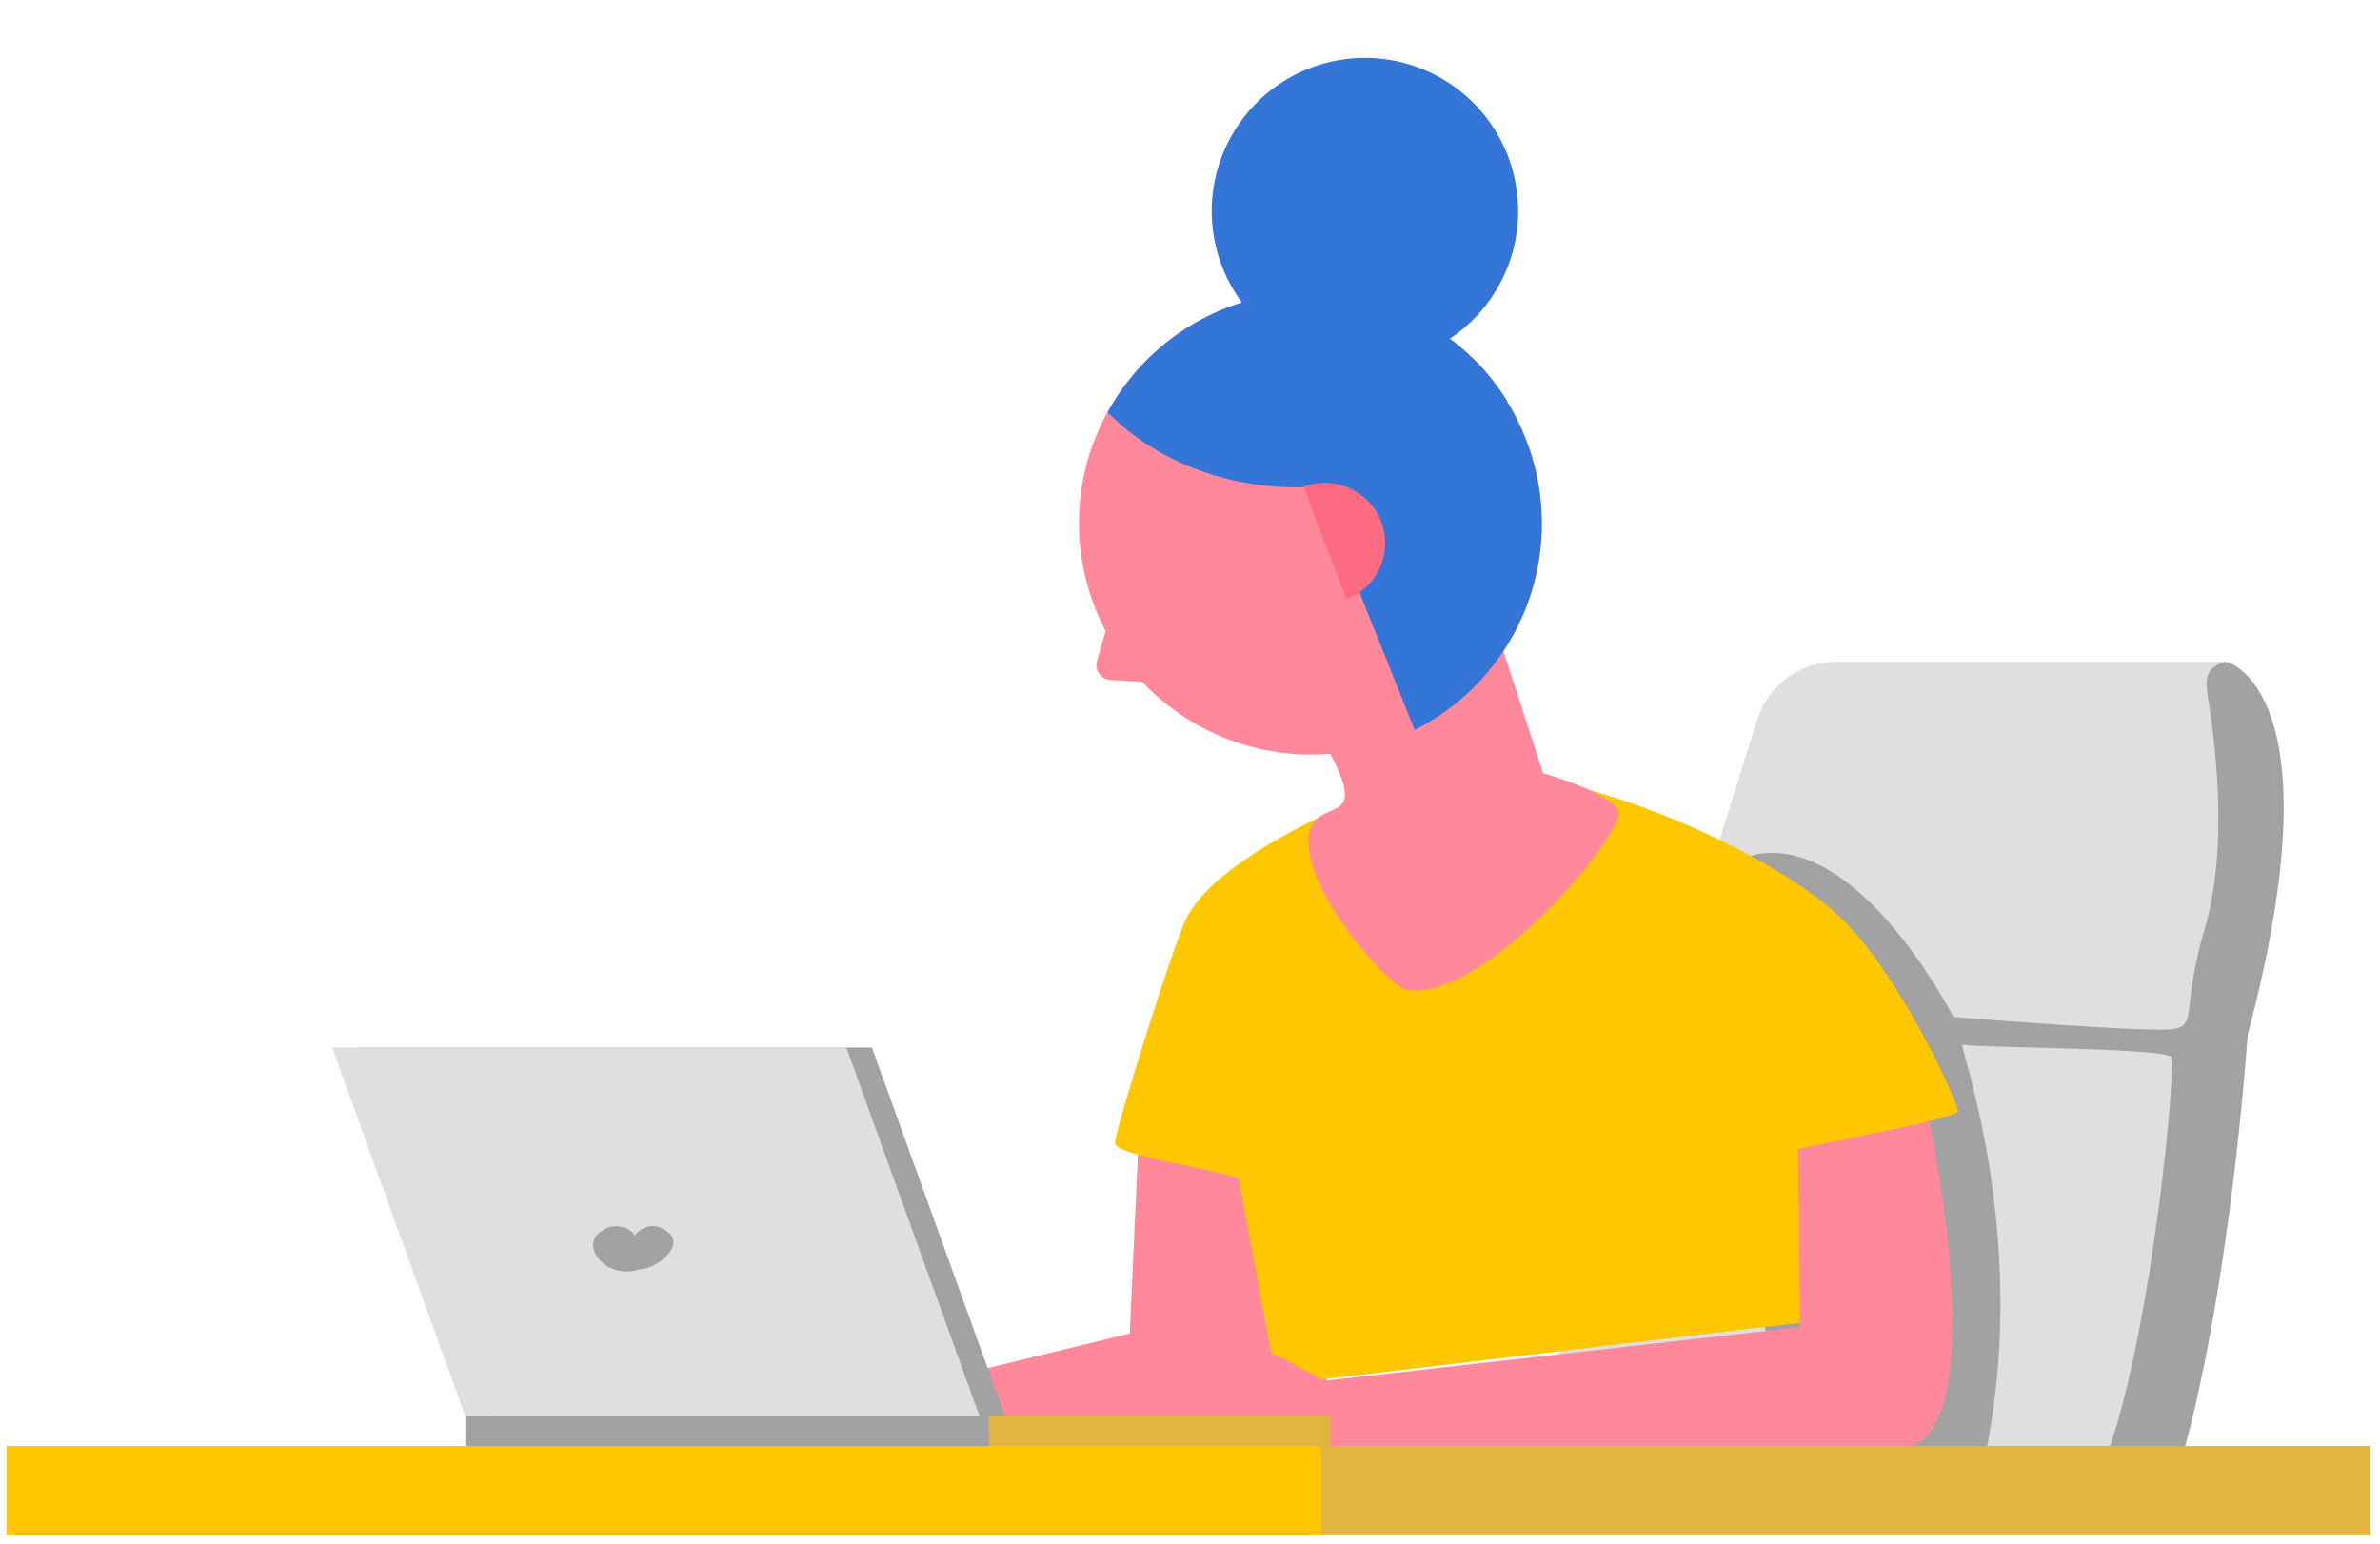 <svg xmlns="http://www.w3.org/2000/svg" width="225" height="146" viewBox="0 0 225 146" fill="none"><path d="M212.172 97.712C210.189 123.568 206.214 136.825 206.214 136.825H144.648L161.19 83.82L166.106 68.078C167.125 64.801 170.159 62.566 173.585 62.566H210.197C210.197 62.566 220.788 65.216 212.18 97.704L212.172 97.712Z" fill="#DFDFDF"></path><path d="M212.508 97.712C210.525 123.568 206.55 136.825 206.55 136.825H199.447C203.531 124.908 205.781 100.738 205.241 99.923C205.052 99.641 202.928 99.445 200.145 99.311C194.429 99.029 185.923 98.959 185.531 98.763C185.03 98.512 191.866 116.183 187.844 136.825H169.954C166.637 127.652 159.856 95.227 163.141 84.33C163.752 82.299 164.709 81.013 166.112 80.763C175.967 79.022 184.669 96.152 184.669 96.152C184.669 96.152 194.069 96.912 200.262 97.226C202.63 97.336 204.535 97.391 205.256 97.312C207.867 97.022 206.126 95.572 208.447 87.732C210.768 79.892 209.317 69.442 208.737 65.961C208.345 63.593 208.886 63.107 210.274 62.582H210.54C210.54 62.582 221.132 65.232 212.524 97.72L212.508 97.712Z" fill="#A2A2A2"></path><path d="M107.761 105.089L106.804 126.076L87.275 130.842C87.275 130.842 82.987 134.182 86.319 134.66C89.651 135.139 125.753 133.916 125.753 133.916L122.515 103.184L107.753 105.089H107.761Z" fill="#FF899B"></path><path d="M126.405 76.519C126.405 76.519 114.653 81.45 112.082 86.985C110.765 89.815 105.41 106.89 105.41 108.051C105.41 109.211 113.438 110.261 117.084 111.39L120.737 130.919L171.97 124.851L169.971 108.639C169.971 108.639 185.102 105.777 185.102 105.048C185.102 104.319 180.186 93.296 174.714 87.456C169.242 81.615 153.742 74.449 143.386 73.297L126.397 76.519H126.405Z" fill="#FFC700"></path><path d="M140.735 57.289L145.886 73.102C145.886 73.102 153.859 75.36 152.989 77.328C150.684 82.517 139.183 94.732 132.989 93.572C131.186 93.234 123.699 84.658 123.699 79.617C123.699 74.576 130.277 79.233 125.244 70.311L129.117 59.461L140.743 57.281L140.735 57.289Z" fill="#FF899B"></path><path d="M182.435 106.055C182.435 106.055 188.644 136.254 179.848 136.873C169.327 137.618 104.688 136.771 104.688 136.771C104.688 136.771 105.785 133.118 107.243 131.291C108.701 129.464 114.534 126.179 116.729 126.54C118.917 126.909 125.118 130.554 125.118 130.554L170.173 125.474L169.977 108.642L182.435 106.055Z" fill="#FF899B"></path><path d="M82.431 99.043H33.809L46.399 133.914H95.022L82.431 99.043Z" fill="#A2A2A2"></path><path d="M94.175 133.914H43.992V137.105H94.175V133.914Z" fill="#A2A2A2"></path><path d="M80.017 99.043H31.402L43.993 133.914H92.608L80.017 99.043Z" fill="#DFDFDF"></path><path d="M125.761 133.914H93.492V137.105H125.761V133.914Z" fill="#E1B53F"></path><path d="M145.423 45.669C146.836 53.644 143.732 61.417 137.928 66.262C137.6 66.54 137.246 66.817 136.893 67.07C136.388 67.448 135.858 67.802 135.303 68.13C134.799 68.458 134.294 68.736 133.739 69.013C131.896 69.947 129.877 70.628 127.707 71.007C115.821 73.101 104.464 65.177 102.344 53.291C101.486 48.496 102.269 43.776 104.287 39.739C104.414 39.486 104.54 39.234 104.691 38.981C107.77 33.379 113.272 29.165 120.06 27.953C126.42 26.817 132.628 28.559 137.347 32.243C137.928 32.698 138.458 33.152 138.988 33.657C139.19 33.858 139.392 34.035 139.593 34.237C140.679 35.347 141.638 36.584 142.445 37.896C142.824 38.477 143.152 39.083 143.455 39.714C144.363 41.531 145.045 43.524 145.423 45.644V45.669Z" fill="#FF899B"></path><path d="M104.634 59.295L103.701 62.474C103.448 63.358 104.079 64.241 104.987 64.292L108.697 64.493L104.634 59.27V59.295Z" fill="#FF899B"></path><path d="M142.465 37.924C138.679 41.886 133.304 44.763 127.121 45.747C127.071 45.747 127.02 45.747 126.97 45.747C118.213 47.085 109.935 44.284 104.711 38.984C107.79 33.382 113.291 29.167 120.08 27.956C127.197 26.694 134.137 29.041 139.008 33.659C139.209 33.861 139.411 34.038 139.613 34.239C140.698 35.35 141.657 36.587 142.465 37.899V37.924Z" fill="#3475D8"></path><path d="M145.422 45.67C146.835 53.645 143.731 61.418 137.927 66.263C137.599 66.541 137.246 66.818 136.892 67.071C136.387 67.449 135.857 67.803 135.302 68.131C134.798 68.459 134.293 68.737 133.738 69.014L124.93 47.058L123.719 44.08L137.346 32.27C137.927 32.724 138.457 33.178 138.987 33.683C139.189 33.885 139.391 34.061 139.593 34.263C140.678 35.374 141.637 36.61 142.444 37.922C142.823 38.503 143.151 39.109 143.454 39.739C144.362 41.556 145.044 43.55 145.422 45.67Z" fill="#3475D8"></path><path d="M127.272 56.674C130.2 55.564 131.689 52.283 130.578 49.33C129.468 46.403 126.187 44.914 123.234 46.024L127.272 56.649V56.674Z" fill="#FF6C82"></path><path d="M141.324 27.638C145.563 20.854 143.5 11.917 136.715 7.677C129.931 3.438 120.994 5.501 116.754 12.286C112.515 19.07 114.578 28.007 121.363 32.247C128.147 36.486 137.084 34.423 141.324 27.638Z" fill="#3475D8"></path><path d="M63.255 116.59C61.404 114.959 60 116.81 60 116.81C59.561 115.939 57.602 115.39 56.403 116.809C55.203 118.228 57.499 121.001 60.5 120.001C61.981 120.001 64.713 117.876 63.255 116.598V116.59Z" fill="#A2A2A2"></path><path d="M124.843 136.715H0.605V145.174H124.843V136.715Z" fill="#FFC700"></path><path d="M224.107 136.715H124.84V145.174H224.107V136.715Z" fill="#E1B53F"></path></svg>